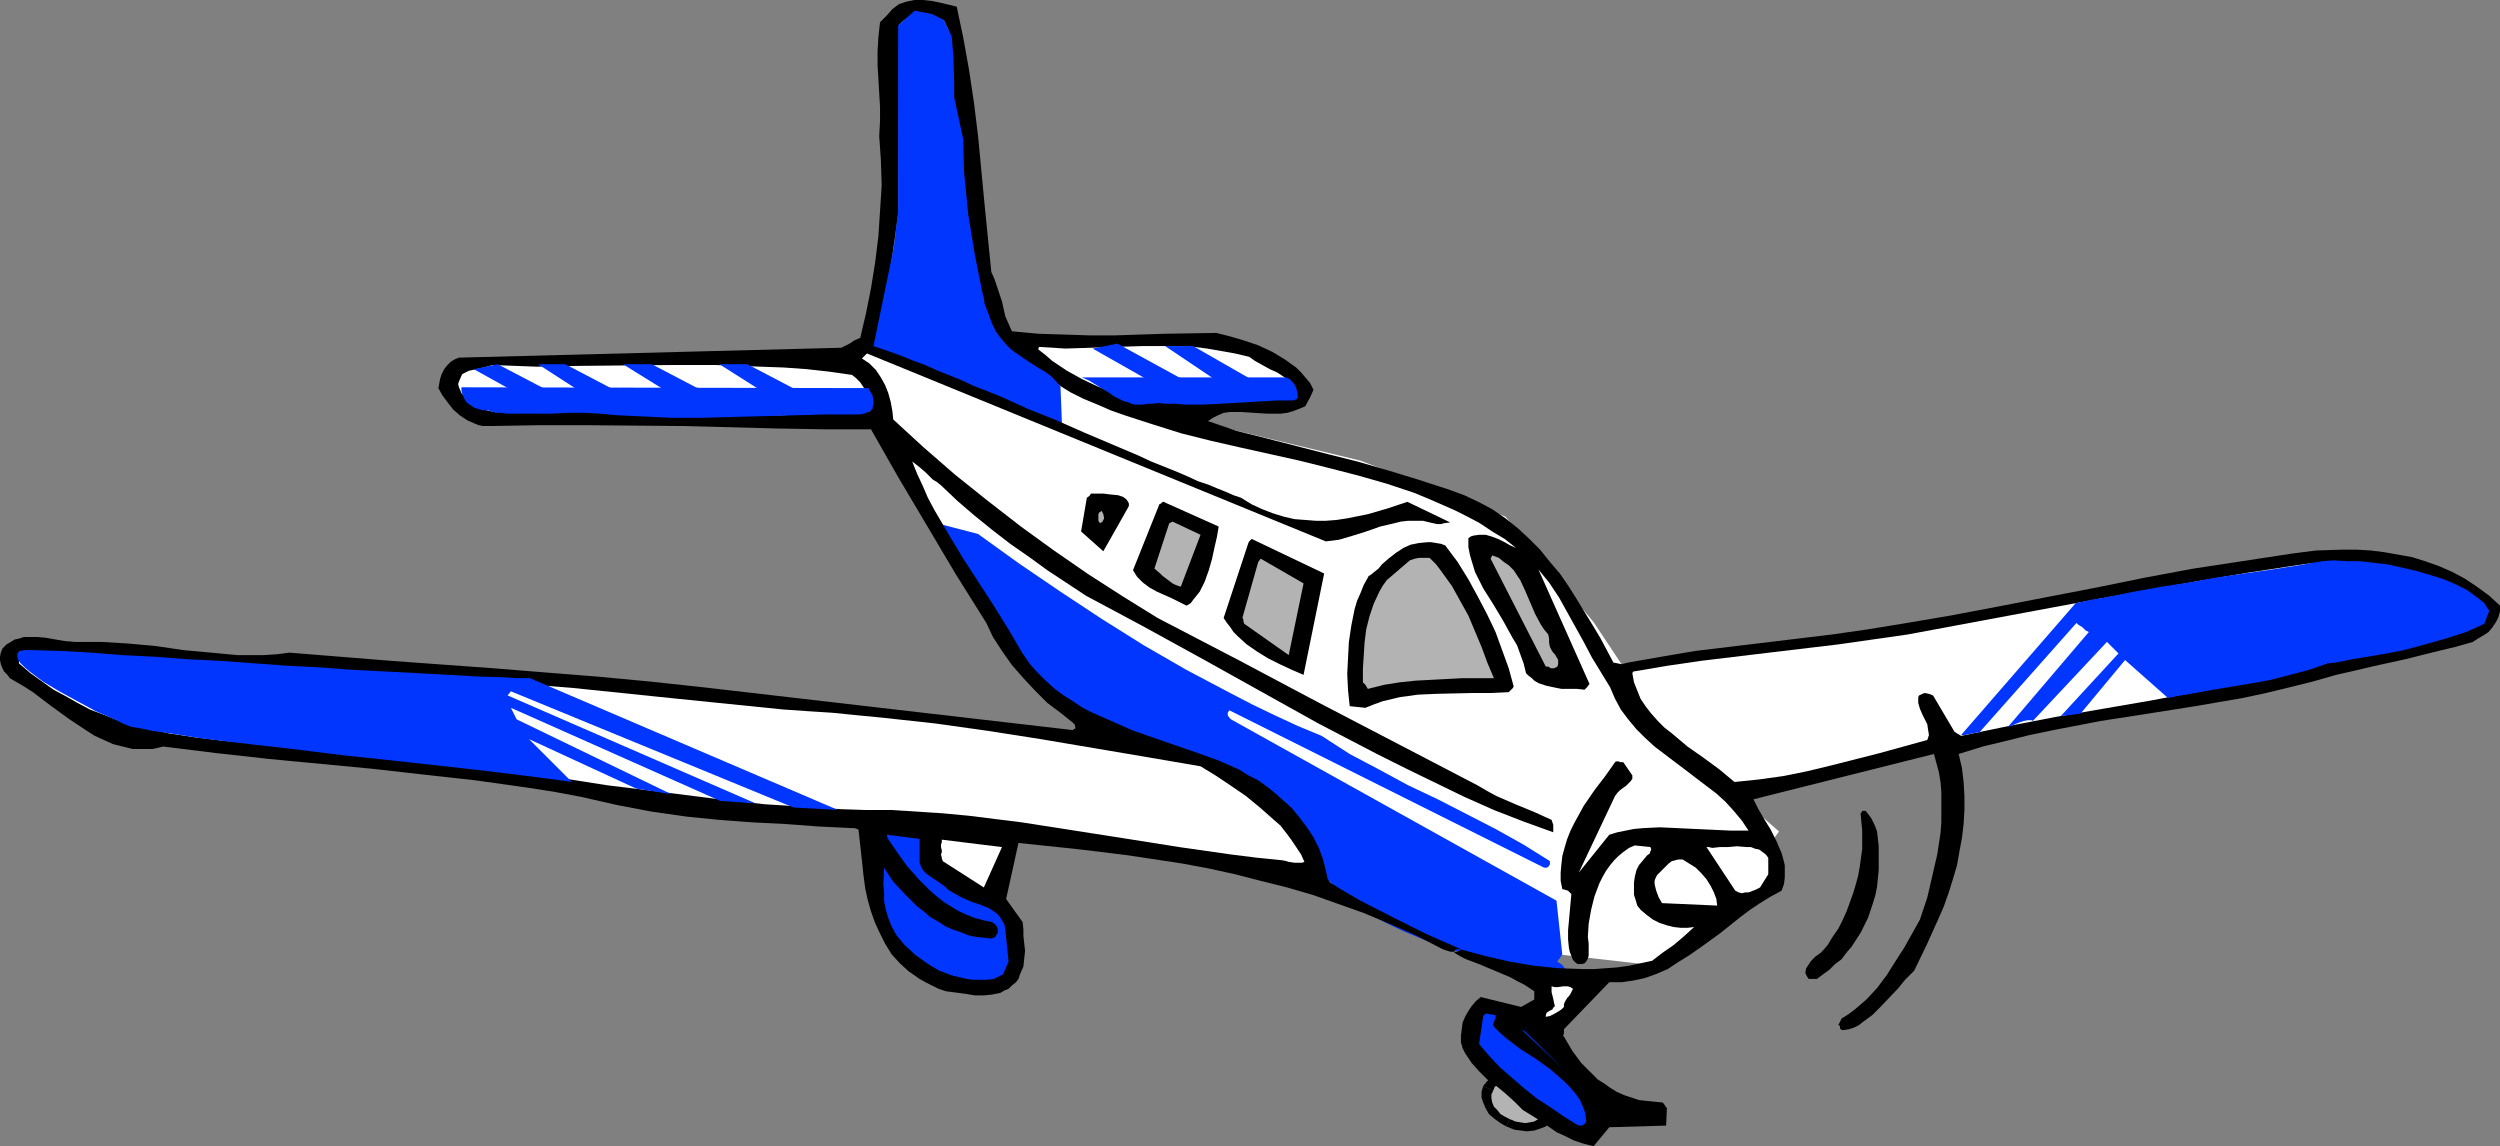 <?xml version="1.0" encoding="UTF-8" standalone="no"?>
<svg
   version="1.0"
   width="129.724mm"
   height="59.476mm"
   id="svg42"
   sodipodi:docname="Cessna 3.wmf"
   xmlns:inkscape="http://www.inkscape.org/namespaces/inkscape"
   xmlns:sodipodi="http://sodipodi.sourceforge.net/DTD/sodipodi-0.dtd"
   xmlns="http://www.w3.org/2000/svg"
   xmlns:svg="http://www.w3.org/2000/svg">
  <rect width="100%" height="100%" fill="#808080" stroke="none"/>
  <sodipodi:namedview
     id="namedview42"
     pagecolor="#ffffff"
     bordercolor="#000000"
     borderopacity="0.25"
     inkscape:showpageshadow="2"
     inkscape:pageopacity="0.0"
     inkscape:pagecheckerboard="0"
     inkscape:deskcolor="#d1d1d1"
     inkscape:document-units="mm" />
  <defs
     id="defs1">
    <pattern
       id="WMFhbasepattern"
       patternUnits="userSpaceOnUse"
       width="6"
       height="6"
       x="0"
       y="0" />
  </defs>
  <path
     style="fill:#000000;fill-opacity:1;fill-rule:evenodd;stroke:none"
     d="m 304.454,219.136 0.485,-0.97 v -1.131 l -0.323,-1.131 -0.485,-1.131 -0.97,-1.131 -0.808,-0.808 -1.131,-0.97 -1.293,-0.646 -1.293,2.909 0.646,0.323 0.485,0.323 0.485,0.485 0.323,0.485 0.323,0.485 v 0.485 0.323 l -0.162,0.485 z"
     id="path1" />
  <path
     style="fill:#000000;fill-opacity:1;fill-rule:evenodd;stroke:none"
     d="m 295.404,220.914 1.616,0.646 1.293,0.162 1.131,0.162 1.454,-0.162 0.97,-0.323 1.293,-0.485 0.808,-0.808 0.485,-0.97 -3.717,-1.616 -0.323,0.323 -0.323,0.323 -0.162,0.323 h -0.646 -0.485 -0.646 l -0.808,-0.162 -0.646,-0.162 z"
     id="path2" />
  <path
     style="fill:#000000;fill-opacity:1;fill-rule:evenodd;stroke:none"
     d="m 290.88,212.995 -0.323,1.131 v 1.131 l 0.323,0.97 0.485,1.131 0.646,1.131 1.131,0.97 1.131,0.808 1.131,0.646 1.293,-2.747 -0.646,-0.323 -0.485,-0.485 -0.485,-0.323 -0.162,-0.323 -0.323,-0.646 v -0.485 -0.485 -0.323 z"
     id="path3" />
  <path
     style="fill:#000000;fill-opacity:1;fill-rule:evenodd;stroke:none"
     d="m 299.929,211.217 -1.454,-0.485 -1.293,-0.162 -1.293,-0.162 -1.293,0.162 -1.131,0.162 -1.131,0.646 -0.808,0.808 -0.646,0.808 3.717,1.778 0.323,-0.323 0.323,-0.485 0.323,-0.162 0.485,-0.162 h 0.646 0.646 l 0.808,0.323 0.485,0.162 z"
     id="path4" />
  <path
     style="fill:#b3b3b3;fill-opacity:1;fill-rule:evenodd;stroke:none"
     d="m 299.283,212.672 0.97,0.485 0.808,0.646 0.646,0.646 0.646,0.808 0.323,0.808 0.162,0.808 v 0.808 l -0.162,0.646 -0.485,0.646 -0.485,0.485 -0.808,0.485 -0.808,0.162 -0.97,0.162 -0.97,-0.162 -0.97,-0.162 -1.131,-0.485 -0.97,-0.485 -0.808,-0.485 -0.646,-0.808 -0.646,-0.646 -0.323,-0.808 -0.162,-0.808 v -0.808 l 0.323,-0.646 0.323,-0.808 0.646,-0.485 0.808,-0.323 0.646,-0.162 0.97,-0.162 h 0.97 l 1.131,0.323 z"
     id="path5" />
  <path
     style="fill:#ffffff;fill-opacity:1;fill-rule:evenodd;stroke:none"
     d="m 182.769,67.228 37.814,11.959 46.218,11.151 28.442,10.989 17.291,20.685 14.706,22.14 21.654,18.908 -11.15,15.676 -12.605,10.666 -36.845,-4.202 -86.133,-61.733 L 179.699,96.64 165.963,69.652 Z"
     id="path6" />
  <path
     style="fill:#0036ff;fill-opacity:1;fill-rule:evenodd;stroke:none"
     d="m 184.385,103.427 0.162,0.808 0.97,2.262 0.97,2.101 1.131,2.262 1.131,2.262 2.586,4.525 2.909,4.525 3.232,4.202 1.454,2.101 1.778,1.939 1.616,1.778 1.616,1.778 1.778,1.778 1.616,1.454 3.07,2.586 3.07,2.262 3.07,2.262 3.07,2.101 3.07,1.778 2.909,1.778 3.07,1.616 3.07,1.454 2.909,1.293 2.909,1.293 5.818,2.424 5.494,2.101 2.747,0.97 2.586,0.97 0.485,1.616 0.808,1.616 0.808,1.616 0.97,1.616 0.97,1.454 1.131,1.454 1.293,1.293 1.293,1.293 1.454,1.293 1.454,1.131 3.232,2.262 3.394,2.101 3.717,1.778 3.878,1.616 3.878,1.454 4.04,1.293 4.04,1.131 4.04,0.97 3.878,0.808 3.878,0.646 3.555,0.485 h 0.646 l 0.162,-0.162 v -0.162 -0.323 l -0.323,-0.485 -0.485,-0.646 -0.485,-0.323 -0.485,-0.323 0.162,-0.323 0.323,-0.323 0.485,-0.808 -1.131,-10.504 -63.832,-35.553 -0.323,-0.323 -0.323,-0.485 v -0.485 l 0.323,-0.485 61.731,30.866 h 0.485 l 0.323,-0.162 0.323,-0.485 v -0.646 l -2.586,-1.616 -2.586,-1.616 -5.494,-3.07 -5.656,-2.909 -5.656,-2.909 -5.818,-2.747 -5.656,-3.07 -5.818,-3.07 -2.747,-1.778 -2.747,-1.778 -4.686,-1.939 -4.525,-2.101 -4.363,-2.101 -4.363,-2.262 -8.565,-4.525 -8.403,-4.848 -8.242,-5.171 -8.08,-5.333 -8.08,-5.495 -8.08,-5.818 -7.434,-1.939 z"
     id="path7" />
  <path
     style="fill:#000000;fill-opacity:1;fill-rule:evenodd;stroke:none"
     d="m 286.355,186.169 h -0.485 -0.323 l -0.162,0.162 -0.162,0.162 v 0.162 0.162 l 0.485,0.323 0.808,0.485 0.97,0.485 1.293,0.485 1.293,0.485 6.141,2.586 1.454,0.808 1.293,0.646 0.97,0.646 0.97,0.646 v 0.323 0.646 0.646 l -2.586,1.454 -7.918,-1.939 -0.97,0.808 -0.808,0.97 -0.646,0.97 -0.646,1.131 -0.485,1.131 -0.162,1.293 -0.162,1.293 v 1.293 l 0.323,1.131 0.485,0.97 0.646,0.97 0.646,0.97 1.454,1.616 1.616,1.616 1.778,1.293 1.778,1.454 1.778,1.616 1.616,1.616 3.394,2.101 3.232,2.262 1.778,0.808 1.616,0.808 1.939,0.646 1.939,0.485 3.07,-3.717 11.15,-0.323 0.162,-3.555 h -0.162 l -0.162,-0.323 -0.485,-0.646 -1.616,-0.162 -1.616,-0.162 -1.454,-0.162 -1.454,-0.485 -1.454,-0.485 -1.454,-0.646 -1.293,-0.808 -1.131,-0.808 -1.293,-0.808 -1.131,-1.131 -0.97,-0.97 -1.131,-1.131 -1.778,-2.424 -1.616,-2.747 -0.162,-0.162 0.162,-0.485 v -0.808 l 8.888,-9.211 h 2.424 l 2.262,-0.323 2.262,-0.485 2.262,-0.808 2.262,-0.97 1.939,-1.293 2.101,-1.293 2.101,-1.454 4.04,-2.909 4.04,-3.232 1.939,-1.454 1.939,-1.293 2.101,-1.293 2.101,-1.131 0.485,-1.293 0.162,-1.293 v -1.293 -1.131 l -0.323,-1.293 -0.323,-1.131 -0.97,-2.262 -1.131,-2.262 -1.293,-2.101 -1.131,-1.939 -0.97,-1.939 35.39,-8.888 0.485,1.778 0.485,1.778 0.323,1.939 0.162,1.939 v 1.939 1.939 2.101 l -0.162,2.101 -0.646,4.202 -0.97,4.202 -0.97,4.202 -1.454,4.363 -3.07,5.495 -1.778,2.747 -1.616,2.586 -1.939,2.586 -2.101,2.262 -1.131,0.97 -1.131,0.97 -1.293,0.97 -1.293,0.808 -0.162,0.323 -0.323,0.646 -0.162,0.323 0.323,0.162 v 0.162 0.323 l 0.162,0.162 0.162,0.162 h 0.485 l 0.97,-0.162 0.97,-0.323 0.97,-0.485 0.808,-0.646 1.778,-1.293 1.616,-1.616 3.394,-3.555 1.454,-1.778 1.778,-1.778 2.424,-5.01 2.262,-5.01 1.131,-2.586 0.97,-2.747 0.808,-2.586 0.808,-2.747 0.485,-2.747 0.485,-2.586 0.323,-2.747 0.162,-2.747 v -2.747 l -0.162,-2.747 -0.323,-2.747 -0.646,-2.747 4.686,-1.454 4.686,-1.131 4.525,-1.131 4.686,-0.97 9.211,-1.778 9.373,-1.454 9.211,-1.454 9.373,-1.616 4.525,-0.97 4.686,-1.131 4.525,-1.131 4.525,-1.293 3.555,-0.808 3.394,-0.808 6.626,-1.454 6.464,-1.616 3.394,-0.808 3.394,-0.97 0.97,-0.646 1.131,-0.646 0.97,-0.646 0.808,-0.97 0.646,-0.97 0.485,-0.97 0.323,-1.131 v -1.131 l -2.101,-1.939 -2.424,-1.778 -2.424,-1.616 -2.424,-1.293 -2.586,-1.131 -2.747,-0.97 -2.586,-0.808 -2.747,-0.485 -2.747,-0.485 -2.586,-0.323 -2.747,-0.162 h -2.747 l -5.171,0.162 -2.586,0.323 -2.424,0.323 -9.534,1.454 -9.534,1.454 -9.534,1.778 -9.534,1.939 -19.23,3.717 -9.373,1.778 -9.534,1.616 -6.949,1.131 -6.787,0.97 -13.413,1.616 -13.413,1.616 -6.626,1.131 -6.464,1.131 -0.646,0.162 -0.646,0.162 -0.808,-0.162 -0.808,-0.162 -1.293,-2.424 -1.293,-2.424 -1.454,-2.424 -3.07,-5.01 -1.616,-2.586 -1.778,-2.586 -1.939,-2.262 -1.939,-2.424 -2.101,-2.101 -2.262,-2.101 -2.424,-1.939 -2.586,-1.778 -2.747,-1.454 -2.747,-1.293 -3.07,-1.131 -5.979,-1.939 -5.818,-1.778 -6.141,-1.778 -5.818,-1.454 -11.958,-3.07 -5.818,-1.454 -5.656,-1.939 0.97,-0.646 0.97,-0.485 1.131,-0.485 1.131,-0.162 h 1.131 1.293 l 2.424,0.162 2.586,0.162 h 2.586 l 1.293,-0.162 1.131,-0.323 1.293,-0.485 1.131,-0.485 0.97,-1.778 0.646,-1.454 -0.646,-1.293 -0.808,-0.97 -0.97,-1.131 -0.97,-0.97 -1.131,-0.808 -1.131,-0.808 -2.424,-1.454 -2.747,-1.293 -2.909,-0.97 -2.747,-0.808 -2.586,-0.646 -10.019,0.162 -5.01,0.162 -4.848,0.162 h -5.01 l -4.848,-0.162 -5.171,-0.162 -5.171,-0.485 -0.646,-1.454 -0.646,-1.454 -0.646,-2.909 -0.97,-2.909 -0.485,-1.454 -0.646,-1.454 -0.646,-6.464 -0.646,-6.464 -0.646,-6.787 -0.646,-6.787 -0.808,-6.626 -0.97,-6.464 -1.131,-6.303 -0.646,-3.07 -0.646,-3.07 -3.394,-0.808 -1.616,-0.323 L 180.992,0 h -1.616 l -1.616,0.323 -1.454,0.485 -0.646,0.485 -0.646,0.485 -1.131,1.293 -1.293,1.293 -0.323,2.909 -0.162,2.747 v 2.747 l 0.162,2.747 0.323,5.495 v 2.747 l -0.162,2.909 0.323,4.687 0.162,5.01 -0.323,5.01 -0.323,5.01 -0.646,5.171 -0.808,5.01 -0.97,4.848 -1.131,4.848 -1.131,0.485 -0.97,0.646 -0.97,0.485 -0.646,0.323 -74.982,1.939 -0.808,0.323 -0.808,0.485 -0.646,0.646 -0.646,0.808 -0.485,0.97 -0.323,0.97 -0.162,0.97 -0.162,0.808 0.808,1.454 0.97,1.293 1.131,1.454 1.293,1.131 1.454,0.97 1.454,0.646 0.808,0.323 0.808,0.162 h 0.808 0.808 l 9.373,-0.162 h 9.373 l 18.907,0.162 18.584,0.485 9.211,0.162 h 4.525 4.525 l 5.333,9.373 5.656,9.535 5.656,9.535 5.979,9.535 1.293,2.747 1.778,2.747 1.939,2.747 2.262,2.586 2.262,2.424 2.424,2.424 2.586,1.939 2.424,1.939 0.323,0.323 0.162,0.485 v 0.323 l -0.323,0.162 -0.162,0.162 -72.558,-8.403 -10.504,-1.131 -10.342,-0.97 -10.181,-0.808 -10.019,-0.808 -20.038,-1.454 -10.019,-0.808 -10.019,-0.808 -2.424,0.323 -2.586,0.162 h -2.586 -2.586 l -5.171,-0.485 -5.333,-0.485 -5.494,-0.808 -5.333,-0.485 -5.333,-0.323 h -2.586 -2.586 l -1.939,-0.162 -1.939,-0.323 -1.778,-0.323 -1.778,-0.162 H 5.494 4.686 l -0.97,0.323 -0.808,0.162 -0.808,0.485 -0.808,0.485 -0.808,0.808 -0.323,0.808 L 0,128.799 v 0.646 l 0.162,0.808 0.323,0.808 0.323,0.646 0.646,0.646 0.485,0.646 0.808,0.485 1.939,1.131 1.778,1.131 3.394,2.586 3.555,2.586 3.394,2.262 1.778,1.131 1.778,0.808 1.778,0.808 1.939,0.485 1.939,0.485 h 1.939 1.939 l 2.101,-0.485 10.504,1.293 10.181,1.131 10.181,0.97 10.181,0.97 10.019,1.131 10.181,1.131 10.342,1.454 5.171,0.808 5.171,0.97 3.555,0.808 3.555,0.808 3.394,0.646 3.394,0.646 6.787,0.97 6.464,0.646 6.464,0.485 6.464,0.323 6.464,0.485 6.626,0.323 h 0.485 l 0.485,0.162 0.323,0.162 v 0.162 l 0.485,4.363 0.485,4.525 0.323,2.424 0.485,2.262 0.646,2.262 0.808,2.262 0.97,2.101 0.97,1.939 1.293,2.101 1.616,1.778 1.778,1.616 2.101,1.454 1.131,0.646 1.293,0.646 1.293,0.646 1.454,0.485 3.717,0.485 1.939,0.323 h 1.778 l 1.616,-0.162 1.616,-0.323 0.808,-0.485 0.808,-0.323 0.646,-0.646 0.808,-0.646 0.485,-0.646 0.323,-0.97 0.646,-1.454 0.162,-1.616 0.162,-1.454 -0.323,-2.909 v -1.293 l -0.162,-1.454 -3.232,-4.525 2.424,-10.989 10.827,1.131 5.494,0.646 5.171,0.646 5.333,0.808 5.333,0.808 5.171,0.97 5.171,1.131 5.01,1.293 5.171,1.293 5.01,1.454 5.01,1.778 5.01,1.778 5.01,2.101 5.171,2.262 5.01,2.586 0.323,0.162 0.485,0.162 0.97,0.323 h 0.646 0.646 l 0.485,-0.162 0.323,-0.323 -6.949,-3.07 -6.464,-3.232 -6.302,-3.232 -3.07,-1.778 -2.909,-1.778 -0.485,-0.808 -0.162,-0.808 -0.323,-1.454 -0.485,-1.778 -0.323,-0.808 -0.323,-0.97 -1.131,-2.262 -1.293,-1.939 -1.454,-1.939 -1.454,-1.778 -1.616,-1.454 -1.616,-1.454 -1.616,-1.293 -1.778,-1.293 -1.939,-0.97 -1.778,-1.131 -4.04,-1.778 -4.04,-1.454 -4.202,-1.454 -8.403,-2.909 -4.04,-1.778 -4.04,-1.778 -1.939,-0.97 -1.939,-1.293 -1.778,-1.131 -1.778,-1.293 -1.778,-1.616 -1.616,-1.616 -1.454,-1.616 -1.454,-2.101 -2.747,-4.687 -2.909,-4.687 -5.979,-9.211 -2.909,-4.848 -2.747,-4.687 -1.293,-2.424 -0.97,-2.262 -1.131,-2.424 -0.97,-2.424 1.454,1.131 1.293,1.131 1.293,1.293 0.808,0.485 0.808,0.646 3.232,3.07 3.394,2.909 3.394,2.747 3.555,2.747 3.717,2.586 3.555,2.586 7.595,5.01 11.474,6.141 11.474,6.303 11.312,6.303 11.312,6.303 11.474,5.979 5.818,2.909 5.656,2.747 5.656,2.747 5.818,2.586 5.818,2.262 5.818,2.101 v -0.808 -0.646 l -0.162,-0.485 -0.162,-0.485 -3.555,-1.616 -3.555,-1.454 -3.717,-1.616 -1.778,-0.97 -1.939,-1.131 -15.514,-8.08 -15.514,-8.08 -15.837,-8.403 -15.837,-8.242 -6.787,-4.202 -6.787,-4.363 -6.787,-4.687 -6.464,-4.687 -6.464,-5.01 -6.464,-5.171 -6.141,-5.333 -5.979,-5.495 -0.162,-1.616 -0.323,-1.778 -0.485,-1.778 -0.646,-1.616 -0.808,-1.454 -0.97,-1.454 -1.293,-1.293 -1.454,-0.97 3.555,-3.555 3.555,-24.726 v -7.272 l 0.162,-29.897 0.646,-0.646 0.646,-0.485 0.808,-0.485 0.646,-0.323 0.646,-0.162 h 0.808 l 0.485,-0.162 0.646,0.162 3.555,1.293 0.808,1.778 0.323,1.778 0.162,1.939 0.162,1.939 v 1.778 l -0.162,1.939 v 2.101 l 0.162,1.939 0.646,2.747 0.485,2.586 0.808,5.171 0.97,10.504 0.646,5.171 0.646,5.171 0.485,2.747 0.485,2.586 0.808,2.747 0.808,2.747 0.162,1.293 0.485,1.293 0.646,1.131 0.646,1.131 0.808,1.131 0.97,0.97 1.131,0.97 1.131,0.97 2.586,1.778 2.586,1.778 2.747,1.454 2.586,1.616 2.586,1.293 2.747,1.131 2.586,1.131 2.747,0.97 5.494,1.778 5.656,1.778 5.818,1.454 5.656,1.293 11.635,2.586 5.818,1.454 5.656,1.454 5.656,1.616 5.333,1.778 2.747,1.131 2.586,1.131 2.586,1.131 2.586,1.293 2.424,1.293 2.424,1.616 2.424,1.454 2.262,1.778 -1.131,-0.485 -1.131,-0.646 -1.293,-0.646 -1.293,-0.485 -1.131,-0.323 h -1.293 l -1.131,0.162 -0.485,0.162 -0.485,0.323 v 1.778 l 0.323,1.616 0.485,1.616 0.485,1.616 0.808,1.616 0.808,1.616 1.939,3.07 1.939,3.232 1.778,3.232 0.97,1.616 0.646,1.778 0.646,1.778 0.485,1.939 0.485,0.485 0.646,0.485 0.485,0.485 0.808,0.485 1.454,0.485 1.454,0.323 1.616,0.323 h 1.616 1.454 l 1.454,0.162 0.323,-0.323 0.162,-0.162 0.485,-0.646 -10.019,-22.463 2.101,2.586 1.939,2.909 1.616,2.909 1.616,2.909 1.616,2.909 1.616,3.07 1.778,2.909 1.778,2.909 0.97,2.262 1.131,2.101 1.454,1.939 1.616,1.939 1.616,1.616 1.939,1.778 4.04,3.07 1.939,1.454 2.101,1.616 4.04,3.07 1.778,1.616 1.616,1.778 1.616,1.939 1.293,1.939 h -3.555 l -3.394,-0.162 -3.555,-0.162 -3.394,-0.162 -3.555,-0.162 -3.232,0.162 -1.778,0.162 -1.616,0.323 -1.616,0.323 -1.616,0.485 -5.979,7.434 7.11,-15.029 0.485,-0.646 0.485,-0.485 0.646,-0.485 0.485,-0.323 0.485,-0.485 0.485,-0.485 0.323,-0.485 v -0.646 l -1.778,-2.586 h -0.485 l -0.485,-0.162 h -0.485 l -0.162,0.162 -1.939,2.747 -2.101,2.747 -2.101,3.07 -1.778,3.232 -0.808,1.616 -0.646,1.616 -0.485,1.616 -0.485,1.778 -0.162,1.454 -0.162,1.778 v 1.616 l 0.323,1.616 0.646,0.162 0.485,0.162 0.323,0.323 0.323,0.323 -0.162,1.778 -0.162,1.778 -0.162,1.778 -0.162,1.778 v 1.778 l 0.162,1.616 0.162,0.808 0.323,0.808 0.323,0.808 0.646,0.646 0.323,0.162 h 0.323 0.485 l 0.485,-0.162 0.323,-0.323 0.323,-0.646 0.162,-0.485 v -1.131 -1.293 l -0.162,-1.293 0.162,-2.586 0.485,-2.747 0.646,-2.586 0.97,-2.586 0.646,-1.293 0.646,-1.131 0.808,-1.131 0.808,-0.97 0.808,-0.808 0.97,-0.808 1.131,-0.808 1.131,-0.485 3.07,0.323 0.162,0.485 -0.162,0.323 -0.162,0.485 -0.485,0.323 -0.808,0.97 -0.808,0.97 -0.485,0.97 -0.323,1.293 -0.162,1.131 v 1.131 1.293 l 0.323,0.97 0.323,1.131 0.646,0.808 1.131,0.97 1.293,0.97 1.293,0.646 1.454,0.485 1.293,0.323 1.454,0.162 h 1.293 l 1.293,-0.162 -1.939,1.778 -2.101,1.778 -2.101,1.454 -2.101,1.616 -2.262,0.485 -2.262,0.485 -2.262,0.323 -2.262,0.162 -2.262,0.162 h -2.424 l -4.686,-0.162 -4.686,-0.485 -4.848,-0.808 -4.848,-1.131 z"
     id="path8" />
  <path
     style="fill:#ffffff;fill-opacity:1;fill-rule:evenodd;stroke:none"
     d="m 203.616,68.52 1.454,1.131 1.293,1.131 2.909,1.939 2.909,1.616 3.07,1.454 3.07,1.131 3.232,0.808 3.232,0.485 3.07,0.485 3.394,0.162 3.232,0.162 3.232,-0.162 3.232,-0.162 6.464,-0.485 6.302,-0.97 v -0.646 l -0.162,-0.646 -0.162,-0.485 -0.485,-0.646 -0.485,-0.485 -0.485,-0.323 -1.454,-0.97 -1.454,-0.646 -1.454,-0.808 -1.454,-0.808 -1.131,-0.808 -2.747,-0.646 -2.747,-0.485 -2.747,-0.485 -2.586,-0.323 -2.586,-0.162 h -2.586 -5.01 l -5.01,0.162 -10.019,0.323 -5.171,-0.323 z"
     id="path9" />
  <path
     style="fill:#0036ff;fill-opacity:1;fill-rule:evenodd;stroke:none"
     d="m 174.043,164.352 1.778,2.586 1.939,2.747 2.262,2.586 2.424,2.424 1.293,1.131 1.454,1.131 1.293,0.808 1.616,0.97 1.454,0.646 1.616,0.646 1.778,0.485 1.616,0.323 0.646,0.485 0.323,0.485 0.162,0.485 v 0.646 l -0.323,0.485 -0.162,0.323 -0.323,0.162 -0.485,0.162 -1.454,-0.162 -1.616,-0.162 -1.454,-0.323 -1.616,-0.646 -1.454,-0.485 -1.454,-0.646 -1.454,-0.97 -1.454,-0.808 -1.293,-1.131 -1.293,-0.97 -2.424,-2.424 -2.262,-2.424 -0.97,-1.454 -0.808,-1.293 -0.162,3.232 0.162,1.616 v 1.778 l 0.323,1.616 0.485,1.616 0.646,1.616 0.97,1.778 0.808,0.97 0.808,0.97 2.101,1.939 2.262,1.616 1.293,0.808 1.131,0.646 1.293,0.485 1.293,0.485 1.454,0.323 1.293,0.323 1.293,0.162 h 1.454 1.293 l 1.293,-0.162 0.646,-0.323 0.646,-0.323 0.323,-0.162 h 0.162 l 1.131,-2.586 -0.646,-6.303 -0.162,-0.97 -0.485,-0.808 -0.485,-0.808 -0.646,-0.646 -1.454,-0.97 -1.616,-0.646 -1.939,-0.646 -1.778,-0.808 -1.778,-0.97 -0.808,-0.485 -0.646,-0.646 -1.616,-1.131 -1.454,-0.97 -0.646,-0.485 -0.646,-0.646 -0.323,-0.646 -0.323,-0.808 v -4.687 l -6.464,-0.808 0.162,0.485 z"
     id="path10" />
  <path
     style="fill:#000000;fill-opacity:1;fill-rule:evenodd;stroke:none"
     d="m 213.15,97.609 -1.131,6.626 4.363,3.879 4.848,-8.565 0.162,-0.323 v -0.485 l -0.162,-0.323 -0.323,-0.485 -0.646,-0.485 -0.97,-0.323 -1.616,-0.162 -1.293,-0.162 h -1.293 -1.131 l -0.323,0.485 z"
     id="path11" />
  <path
     style="fill:#b3b3b3;fill-opacity:1;fill-rule:evenodd;stroke:none"
     d="m 215.574,100.518 -0.162,0.323 v 0.323 0.485 0.485 l 0.323,0.485 0.485,-0.323 0.323,-0.646 -0.162,-0.808 -0.162,-0.323 -0.162,-0.323 z"
     id="path12" />
  <path
     style="fill:#ffffff;fill-opacity:1;fill-rule:evenodd;stroke:none"
     d="m 184.709,165.16 -0.162,0.485 v 0.485 l 0.162,0.646 v 0.323 l -0.162,0.485 0.162,0.646 v 0.162 l 0.162,0.323 v 0.162 l 8.08,5.171 3.555,-7.919 -11.797,-1.454 z"
     id="path13" />
  <path
     style="fill:#000000;fill-opacity:1;fill-rule:evenodd;stroke:none"
     d="m 227.371,98.902 -5.171,12.928 0.808,1.293 1.131,1.131 1.293,0.97 1.454,0.808 2.909,1.293 2.909,1.454 0.808,-0.485 0.485,-0.646 0.646,-0.808 0.646,-0.808 0.97,-1.939 0.808,-2.262 0.646,-2.262 0.485,-2.262 0.485,-2.101 0.323,-1.939 -10.827,-4.848 h -0.162 l -0.162,0.162 -0.162,0.162 z"
     id="path14" />
  <path
     style="fill:#b3b3b3;fill-opacity:1;fill-rule:evenodd;stroke:none"
     d="m 229.31,102.619 -2.909,8.888 1.131,0.97 0.485,0.485 0.646,0.485 1.293,0.97 0.646,0.323 0.97,0.323 3.878,-10.181 -5.494,-2.586 z"
     id="path15" />
  <path
     style="fill:#000000;fill-opacity:1;fill-rule:evenodd;stroke:none"
     d="m 244.824,106.497 -4.848,14.706 0.646,0.97 0.646,0.808 0.646,0.97 0.808,0.808 1.778,1.616 2.101,1.454 2.101,1.293 2.262,1.131 2.424,1.131 2.262,0.97 4.04,-19.877 -14.221,-6.787 -0.323,0.323 -0.162,0.162 z"
     id="path16" />
  <path
     style="fill:#b3b3b3;fill-opacity:1;fill-rule:evenodd;stroke:none"
     d="m 246.763,110.214 -3.07,10.828 v 0.162 l 0.162,0.323 v 0.323 l 0.162,0.485 8.726,6.141 2.909,-14.06 -8.403,-4.848 z"
     id="path17" />
  <path
     style="fill:#000000;fill-opacity:1;fill-rule:evenodd;stroke:none"
     d="m 268.256,113.285 -0.808,1.454 -0.646,1.616 -0.646,1.454 -0.485,1.616 -0.646,3.232 -0.485,3.232 -0.162,3.07 -0.162,3.232 0.162,3.232 0.323,3.07 3.07,0.323 1.616,-0.646 1.778,-0.646 3.394,-0.808 3.555,-0.485 3.717,-0.162 7.11,-0.162 h 3.555 l 3.394,-0.162 0.162,-0.162 0.323,-0.323 0.323,-0.323 0.162,-0.323 -0.97,-3.555 -1.293,-3.555 -1.293,-3.555 -1.616,-3.394 -1.778,-3.394 -1.939,-3.555 -2.101,-3.394 -2.424,-3.232 -0.808,-0.323 -0.97,-0.162 -0.97,-0.162 h -0.808 l -1.616,0.162 -1.616,0.323 -1.454,0.646 -1.454,0.97 -1.454,1.131 -1.293,1.131 -0.646,0.808 -1.616,1.293 -0.323,0.162 z"
     id="path18" />
  <path
     style="fill:#b3b3b3;fill-opacity:1;fill-rule:evenodd;stroke:none"
     d="m 271.972,113.77 -0.808,1.131 -0.646,1.131 -1.131,2.424 -0.808,2.424 -0.646,2.586 -0.323,2.586 -0.162,2.586 -0.162,2.586 v 2.586 l 0.162,0.162 0.323,0.323 0.485,0.808 3.232,-0.808 3.07,-0.485 3.07,-0.323 3.07,-0.162 6.141,-0.323 h 6.141 l -1.293,-3.07 -1.131,-3.07 -1.293,-3.07 -1.293,-3.07 -1.616,-2.909 -1.616,-2.909 -2.101,-2.909 -0.97,-1.293 -1.293,-1.293 h -2.101 l -0.808,0.162 -0.97,0.323 z"
     id="path19" />
  <path
     style="fill:#b3b3b3;fill-opacity:1;fill-rule:evenodd;stroke:none"
     d="m 292.334,109.568 10.827,21.17 h 0.323 0.162 l 0.485,0.323 h 0.646 l 0.646,-0.323 0.162,-0.485 v -0.323 -0.485 l -0.162,-0.323 -0.485,-0.808 -0.323,-0.323 -0.323,-0.485 -0.323,-0.646 -0.162,-0.808 v -0.808 l -0.162,-0.808 -0.808,-0.97 -0.646,-0.97 -1.131,-2.101 -0.97,-2.262 -0.97,-2.262 -0.97,-2.101 -0.646,-0.97 -0.646,-0.97 -0.97,-0.97 -0.97,-0.646 -0.97,-0.808 -1.293,-0.485 z"
     id="path20" />
  <path
     style="fill:#ffffff;fill-opacity:1;fill-rule:evenodd;stroke:none"
     d="m 320.129,132.031 0.323,1.778 0.646,1.616 0.646,1.616 0.97,1.454 1.131,1.454 1.293,1.454 1.293,1.293 1.454,1.131 3.07,2.586 3.232,2.262 3.07,2.262 2.909,2.424 4.686,-0.485 4.686,-0.646 4.848,-0.97 4.686,-1.131 9.534,-2.424 9.373,-2.586 0.162,-0.485 0.162,-0.485 -0.162,-0.97 -0.162,-1.131 -0.97,-1.939 -0.485,-1.131 -0.323,-1.131 v -1.131 l 0.162,-0.323 0.323,-0.162 0.323,-0.162 0.485,-0.162 0.808,0.162 0.808,0.323 4.202,7.111 0.485,0.323 0.808,0.485 9.373,-1.939 9.211,-1.778 9.373,-1.616 9.373,-1.616 9.373,-1.778 9.211,-1.778 9.373,-2.101 4.525,-1.131 4.686,-1.293 3.555,-0.97 3.717,-0.646 3.878,-0.646 3.878,-0.808 3.717,-0.808 1.778,-0.646 1.778,-0.646 1.616,-0.646 1.616,-0.808 1.454,-0.97 1.454,-0.97 -0.162,-0.646 -0.162,-0.323 v -0.646 l -2.101,-1.454 -2.101,-1.454 -2.101,-1.131 -2.262,-1.131 -2.424,-0.808 -2.262,-0.808 -2.424,-0.646 -2.262,-0.646 -2.586,-0.323 -2.262,-0.162 -2.424,-0.323 h -2.424 -2.424 l -2.262,0.162 -2.262,0.162 -2.262,0.323 -9.534,1.454 -9.534,1.616 -19.069,3.394 -19.069,3.555 -19.069,3.555 -6.787,0.97 -6.787,0.97 -13.574,1.616 -13.413,1.616 -6.626,0.97 -6.626,1.131 z"
     id="path21" />
  <path
     style="fill:#0036ff;fill-opacity:1;fill-rule:evenodd;stroke:none"
     d="m 290.88,199.259 -0.808,5.495 1.939,2.262 2.101,2.262 2.424,2.101 2.424,2.101 2.424,1.939 2.747,1.778 2.586,1.778 2.586,1.616 0.485,0.162 h 0.485 l 0.485,-0.323 0.162,-0.162 0.162,-0.323 -0.162,-1.616 -0.485,-1.293 -0.646,-1.454 -0.97,-1.293 -0.97,-1.131 -1.131,-1.131 -1.293,-1.131 -1.293,-1.131 -2.909,-2.101 -3.07,-1.939 -2.747,-2.101 -1.293,-1.131 -1.131,-1.131 -0.162,-0.323 v -0.162 l 0.162,-0.485 0.323,-0.646 v -0.323 -0.323 l -0.808,-0.162 -1.131,-0.162 z"
     id="path22" />
  <path
     style="fill:#0036ff;fill-opacity:1;fill-rule:evenodd;stroke:none"
     d="m 299.121,202.329 7.272,7.111 -7.757,-7.434 z"
     id="path23" />
  <path
     style="fill:#0036ff;fill-opacity:1;fill-rule:evenodd;stroke:none"
     d="m 299.121,202.329 h -0.162 l 7.434,7.272 0.162,-0.162 -7.918,-7.434 v 0.162 l 0.485,0.162 v 0 l -0.808,-0.485 8.08,7.757 0.162,-0.162 z"
     id="path24" />
  <path
     style="fill:#ffffff;fill-opacity:1;fill-rule:evenodd;stroke:none"
     d="m 304.292,194.572 0.162,0.646 0.162,0.646 0.162,0.808 0.162,0.646 -0.323,0.323 -0.162,0.323 -0.646,0.323 -0.485,0.323 -0.162,0.485 v 0.323 l 0.808,-0.162 0.97,-0.485 0.808,-0.485 0.485,-0.323 0.485,-0.485 v -0.485 l 0.162,-0.485 0.485,-0.808 0.323,-0.323 0.323,-0.485 0.485,-0.97 -0.485,-0.323 -0.485,-0.162 h -0.97 l -1.131,0.162 h -0.485 l -0.646,-0.162 z"
     id="path25" />
  <path
     style="fill:#ffffff;fill-opacity:1;fill-rule:evenodd;stroke:none"
     d="m 324.977,171.624 -0.323,0.646 -0.162,0.485 v 0.646 l 0.323,1.293 0.485,1.293 0.646,1.131 10.827,0.485 -0.162,-1.293 -0.485,-1.293 -0.646,-1.293 -0.808,-1.293 -0.97,-1.131 -1.131,-1.131 -1.293,-0.808 -1.293,-0.808 h -0.808 l -0.646,0.162 -0.646,0.162 -0.646,0.485 -1.131,1.131 z"
     id="path26" />
  <path
     style="fill:#ffffff;fill-opacity:1;fill-rule:evenodd;stroke:none"
     d="m 334.673,166.13 5.656,8.565 0.646,0.323 0.646,0.162 0.646,-0.162 h 0.646 l 1.293,-0.485 0.97,-0.485 1.616,-2.586 v -3.232 l -0.485,-0.646 -0.646,-0.485 -0.646,-0.485 -0.808,-0.162 -0.808,-0.323 h -0.808 l -1.939,-0.162 -1.778,0.162 h -1.616 l -1.454,0.162 -0.646,-0.162 z"
     id="path27" />
  <path
     style="fill:#000000;fill-opacity:1;fill-rule:evenodd;stroke:none"
     d="m 364.892,159.504 0.162,1.778 0.162,1.616 v 1.778 1.778 l -0.485,3.555 -0.323,1.778 -0.485,1.778 -0.485,1.616 -0.646,1.778 -0.646,1.778 -0.808,1.778 -0.808,1.616 -1.131,1.616 -0.97,1.616 -1.293,1.454 -1.131,0.808 -0.808,0.808 -0.646,0.97 -0.323,0.485 -0.162,0.808 v 0.162 l 0.162,0.323 0.162,0.323 0.323,0.485 h 0.323 0.323 0.97 l 1.293,-0.97 1.131,-0.808 1.131,-1.131 1.293,-0.97 0.97,-1.293 0.97,-1.131 1.778,-2.747 0.646,-1.293 0.808,-1.616 0.485,-1.454 0.485,-1.454 0.485,-1.616 0.323,-1.616 0.162,-1.616 0.162,-1.616 v -1.616 -3.07 l -0.162,-1.454 -0.162,-1.454 -0.485,-1.293 -0.646,-1.293 -0.97,-1.293 -0.162,-0.162 h -0.323 -0.323 l -0.162,0.323 z"
     id="path28" />
  <path
     style="fill:#0036ff;fill-opacity:1;fill-rule:evenodd;stroke:none"
     d="m 384.608,144.151 v 0 h 0.162 0.485 l 0.808,-0.162 0.808,-0.162 0.808,-0.162 h 0.646 l 0.162,-0.162 v 0 l -0.323,0.162 19.069,-21.493 0.162,0.162 0.162,0.162 0.808,0.485 0.646,0.646 0.323,0.162 0.323,0.162 -15.837,18.585 h 0.162 l 0.485,-0.162 0.646,-0.323 0.808,-0.323 0.97,-0.323 0.808,-0.162 h 0.646 0.162 l 0.162,0.162 14.544,-15.514 2.262,2.262 -11.312,12.282 3.878,-0.485 8.726,-10.504 8.403,7.434 2.424,-0.485 2.101,-0.323 4.363,-0.808 3.878,-0.646 3.878,-0.646 3.555,-0.646 3.717,-0.97 3.717,-0.97 3.717,-1.293 1.616,-0.162 1.616,-0.323 1.616,-0.323 1.939,-0.323 3.878,-0.646 4.202,-0.808 4.202,-1.131 4.04,-1.131 4.04,-1.293 1.778,-0.808 1.778,-0.808 0.97,-2.586 -0.485,-0.646 -0.485,-0.808 -0.808,-0.646 -0.808,-0.646 -1.778,-1.293 -2.262,-1.131 -2.262,-0.97 -2.586,-0.808 -2.747,-0.808 -2.747,-0.646 -2.909,-0.646 -2.747,-0.323 -2.747,-0.323 h -2.586 l -2.586,-0.162 -2.101,0.162 -2.101,0.323 -0.808,0.162 -0.808,0.162 -3.07,0.485 -3.07,0.485 -5.656,0.808 -5.494,0.808 -5.333,0.97 -5.333,0.808 -5.333,0.97 -5.656,1.131 -2.909,0.485 -2.909,0.646 z"
     id="path29" />
  <path
     style="fill:#ffffff;fill-opacity:1;fill-rule:evenodd;stroke:none"
     d="m 3.555,128.799 0.162,0.485 v 0.323 0.485 l 2.262,1.939 2.262,1.616 2.262,1.616 2.424,1.293 2.262,1.293 2.424,1.293 2.586,0.97 2.424,0.97 2.586,0.808 2.586,0.646 2.586,0.646 2.747,0.646 5.333,0.808 5.333,0.646 5.656,0.485 5.494,0.485 11.15,0.485 5.494,0.485 5.494,0.485 5.333,0.646 5.333,0.97 10.504,1.616 10.504,1.454 10.342,1.616 10.504,1.293 10.181,1.293 10.181,1.131 5.01,0.323 5.01,0.323 4.848,0.323 5.01,0.162 h 5.01 l 5.01,0.323 5.01,0.323 5.171,0.485 5.171,0.646 5.171,0.646 10.342,1.616 10.342,1.616 10.181,1.616 10.181,1.454 5.171,0.646 4.848,0.485 0.808,0.162 0.485,0.162 1.131,0.162 h 0.97 0.485 l 0.485,-0.162 -0.646,-1.454 -0.97,-1.454 -0.97,-1.454 -0.97,-1.293 -1.131,-1.454 -1.293,-1.131 -2.747,-2.424 -2.747,-2.262 -3.07,-2.101 -2.909,-1.939 -2.909,-1.778 -10.342,-1.778 -10.504,-1.778 -10.504,-1.778 -10.342,-1.616 -10.342,-1.454 -10.342,-1.131 -5.01,-0.485 -4.848,-0.485 -5.01,-0.323 -4.686,-0.323 -20.685,-2.101 -20.362,-2.101 -10.019,-0.808 -10.181,-0.808 -9.858,-0.646 -9.858,-0.485 -3.394,-0.485 -3.232,-0.323 -6.302,-0.485 -6.141,-0.162 -5.979,-0.162 -6.141,-0.162 -6.141,-0.323 -3.232,-0.323 -3.07,-0.323 -3.394,-0.323 -3.232,-0.485 -2.424,0.162 -2.262,-0.162 -4.686,-0.485 -4.686,-0.323 -2.262,-0.162 -2.262,0.162 z"
     id="path30" />
  <path
     style="fill:#0036ff;fill-opacity:1;fill-rule:evenodd;stroke:none"
     d="m 3.394,128.799 0.162,0.646 0.485,0.646 0.808,0.808 0.97,0.808 1.293,0.97 1.293,0.97 1.616,0.97 1.616,0.97 3.555,1.939 3.555,1.939 3.717,1.616 1.616,0.808 1.616,0.646 1.939,0.323 2.262,0.485 2.262,0.323 2.262,0.323 5.01,0.808 5.333,0.646 5.494,0.646 5.818,0.646 11.797,1.454 6.141,0.646 5.979,0.646 5.818,0.646 5.818,0.646 5.494,0.646 5.333,0.646 5.01,0.646 2.424,0.323 2.262,0.323 -8.403,-8.403 21.008,9.696 6.949,1.131 -30.381,-14.706 -1.131,-2.262 41.046,18.261 6.949,0.485 -48.642,-21.17 0.646,-0.808 55.429,22.786 8.726,0.485 -60.438,-25.857 h -2.586 l -2.424,-0.162 -5.333,-0.162 -5.656,-0.323 -5.979,-0.323 -6.141,-0.323 -6.464,-0.323 -6.464,-0.485 -6.464,-0.323 -13.251,-0.97 -6.626,-0.323 -6.302,-0.485 -6.464,-0.323 -5.979,-0.485 -5.818,-0.323 -5.656,-0.162 H 5.333 4.686 l -0.646,0.162 -0.646,0.485 z"
     id="path31" />
  <path
     style="fill:#ffffff;fill-opacity:1;fill-rule:evenodd;stroke:none"
     d="m 90.496,73.692 -0.485,1.131 -0.162,0.485 0.162,0.646 0.485,1.131 0.808,0.97 0.97,0.97 1.131,0.646 1.454,0.646 1.293,0.323 1.454,0.162 1.293,-0.162 h 9.05 l 9.211,0.162 9.05,0.323 8.888,0.162 9.05,0.162 h 8.888 l 8.726,-0.323 4.525,-0.162 4.363,-0.323 v -0.97 -0.97 l -0.323,-0.97 -0.485,-0.97 -0.485,-0.808 -0.646,-0.97 -0.808,-0.808 -0.808,-0.646 -4.525,-0.646 -4.363,-0.485 -4.525,-0.323 -4.525,-0.162 -8.726,-0.323 h -8.888 l -17.614,0.162 -8.726,0.162 -8.565,-0.323 -1.778,0.485 -1.454,0.323 -1.454,0.323 -1.293,0.646 z"
     id="path32" />
  <path
     style="fill:#0036ff;fill-opacity:1;fill-rule:evenodd;stroke:none"
     d="m 90.496,75.954 79.83,0.162 0.323,0.646 0.485,0.808 0.162,0.97 v 0.808 l -0.162,0.485 v 0.323 l -0.323,0.323 -0.485,0.323 -0.485,0.162 -0.485,0.162 -0.808,0.162 h -0.808 -6.302 l -5.818,0.162 -5.818,0.162 -5.979,0.162 -5.979,0.162 h -6.302 l -3.232,-0.162 -3.555,-0.162 -3.555,-0.162 -3.555,-0.323 -3.07,-0.162 h -3.07 l -3.232,0.162 h -3.232 -4.363 -1.293 L 98.253,80.964 H 97.121 l -0.808,-0.323 -0.646,-0.162 h -0.808 l -0.646,-0.162 -1.131,-0.323 -0.97,-0.646 -0.646,-0.485 -0.485,-0.808 -0.323,-0.808 -0.162,-0.646 z"
     id="path33" />
  <path
     style="fill:#0036ff;fill-opacity:1;fill-rule:evenodd;stroke:none"
     d="m 212.181,74.015 h 40.077 l 0.646,0.323 0.646,0.646 0.485,0.646 0.323,0.97 0.162,0.808 v 0.646 l -0.162,0.162 -0.323,0.162 -0.323,0.162 h -0.323 -2.909 l -2.747,0.162 -2.909,0.162 -2.747,0.162 -2.909,0.162 -3.232,0.162 h -3.555 l -1.778,-0.162 h -2.101 l -1.293,-0.162 -1.131,0.162 h -0.97 l -0.97,0.162 h -0.97 -0.646 l -0.646,-0.162 -0.646,-0.323 -0.808,-0.162 -0.97,-0.485 -0.97,-0.485 -1.131,-0.808 -1.131,-0.646 -1.293,-0.808 -1.293,-0.808 z"
     id="path34" />
  <path
     style="fill:#0036ff;fill-opacity:1;fill-rule:evenodd;stroke:none"
     d="m 92.92,72.399 7.272,4.04 7.595,0.323 -10.181,-5.333 z"
     id="path35" />
  <path
     style="fill:#0036ff;fill-opacity:1;fill-rule:evenodd;stroke:none"
     d="m 214.281,68.359 10.827,6.141 7.595,0.323 -13.574,-7.434 z"
     id="path36" />
  <path
     style="fill:#0036ff;fill-opacity:1;fill-rule:evenodd;stroke:none"
     d="m 105.525,71.429 7.757,5.01 7.757,0.323 -10.181,-5.333 z"
     id="path37" />
  <path
     style="fill:#0036ff;fill-opacity:1;fill-rule:evenodd;stroke:none"
     d="m 228.502,67.874 9.858,6.626 7.757,0.323 -12.12,-6.949 z"
     id="path38" />
  <path
     style="fill:#0036ff;fill-opacity:1;fill-rule:evenodd;stroke:none"
     d="m 122.169,71.429 8.08,5.01 7.757,0.323 -10.181,-5.333 z"
     id="path39" />
  <path
     style="fill:#0036ff;fill-opacity:1;fill-rule:evenodd;stroke:none"
     d="m 141.077,71.429 7.918,5.01 7.757,0.323 -10.181,-5.333 z"
     id="path40" />
  <path
     style="fill:#0036ff;fill-opacity:1;fill-rule:evenodd;stroke:none"
     d="m 176.144,5.01 3.232,-2.909 3.394,0.646 2.262,1.131 1.616,3.232 0.323,3.879 0.162,5.171 v 2.909 l 1.778,8.242 0.162,6.464 0.808,8.242 1.293,7.919 1.454,7.272 0.323,1.293 0.162,1.131 0.808,2.101 0.646,1.778 0.808,1.616 0.97,1.293 0.97,1.131 0.97,0.97 1.131,0.808 2.101,1.454 2.262,1.454 1.131,0.646 1.131,0.808 0.97,0.97 0.97,1.131 0.323,8.242 -37.168,-15.352 4.202,-20.362 0.808,-7.111 V 22.786 Z"
     id="path41" />
  <path
     style="fill:#000000;fill-opacity:1;fill-rule:evenodd;stroke:none"
     d="m 168.872,68.844 91.142,37.331 1.293,-0.162 1.293,-0.162 2.747,-0.808 2.586,-0.808 2.747,-0.97 2.747,-0.646 1.293,-0.323 1.454,-0.162 h 1.454 1.454 l 1.293,0.323 1.454,0.323 h 0.808 l 0.485,-0.162 1.293,-0.162 -8.403,-4.04 -3.878,1.293 -3.878,1.131 -4.04,0.808 -2.101,0.323 -2.101,0.162 h -1.939 l -2.101,-0.162 -2.101,-0.162 -2.101,-0.485 -2.101,-0.646 -2.101,-0.808 -2.101,-0.97 -2.101,-1.293 -1.454,-0.485 -1.454,-0.646 -1.616,-0.646 -1.939,-0.808 -1.939,-0.646 -2.101,-0.97 -2.262,-0.97 -2.424,-0.97 -2.424,-0.97 -2.424,-1.131 -5.333,-2.262 -5.333,-2.262 -5.494,-2.424 -5.656,-2.262 -5.333,-2.424 -5.333,-2.101 -2.424,-1.131 -2.424,-0.97 -2.424,-0.97 -2.101,-0.97 -2.262,-0.808 -1.939,-0.808 -1.778,-0.646 -1.778,-0.646 -1.454,-0.485 -1.454,-0.485 -0.323,-0.162 -0.485,0.162 -1.131,0.162 z"
     id="path42" />
</svg>

